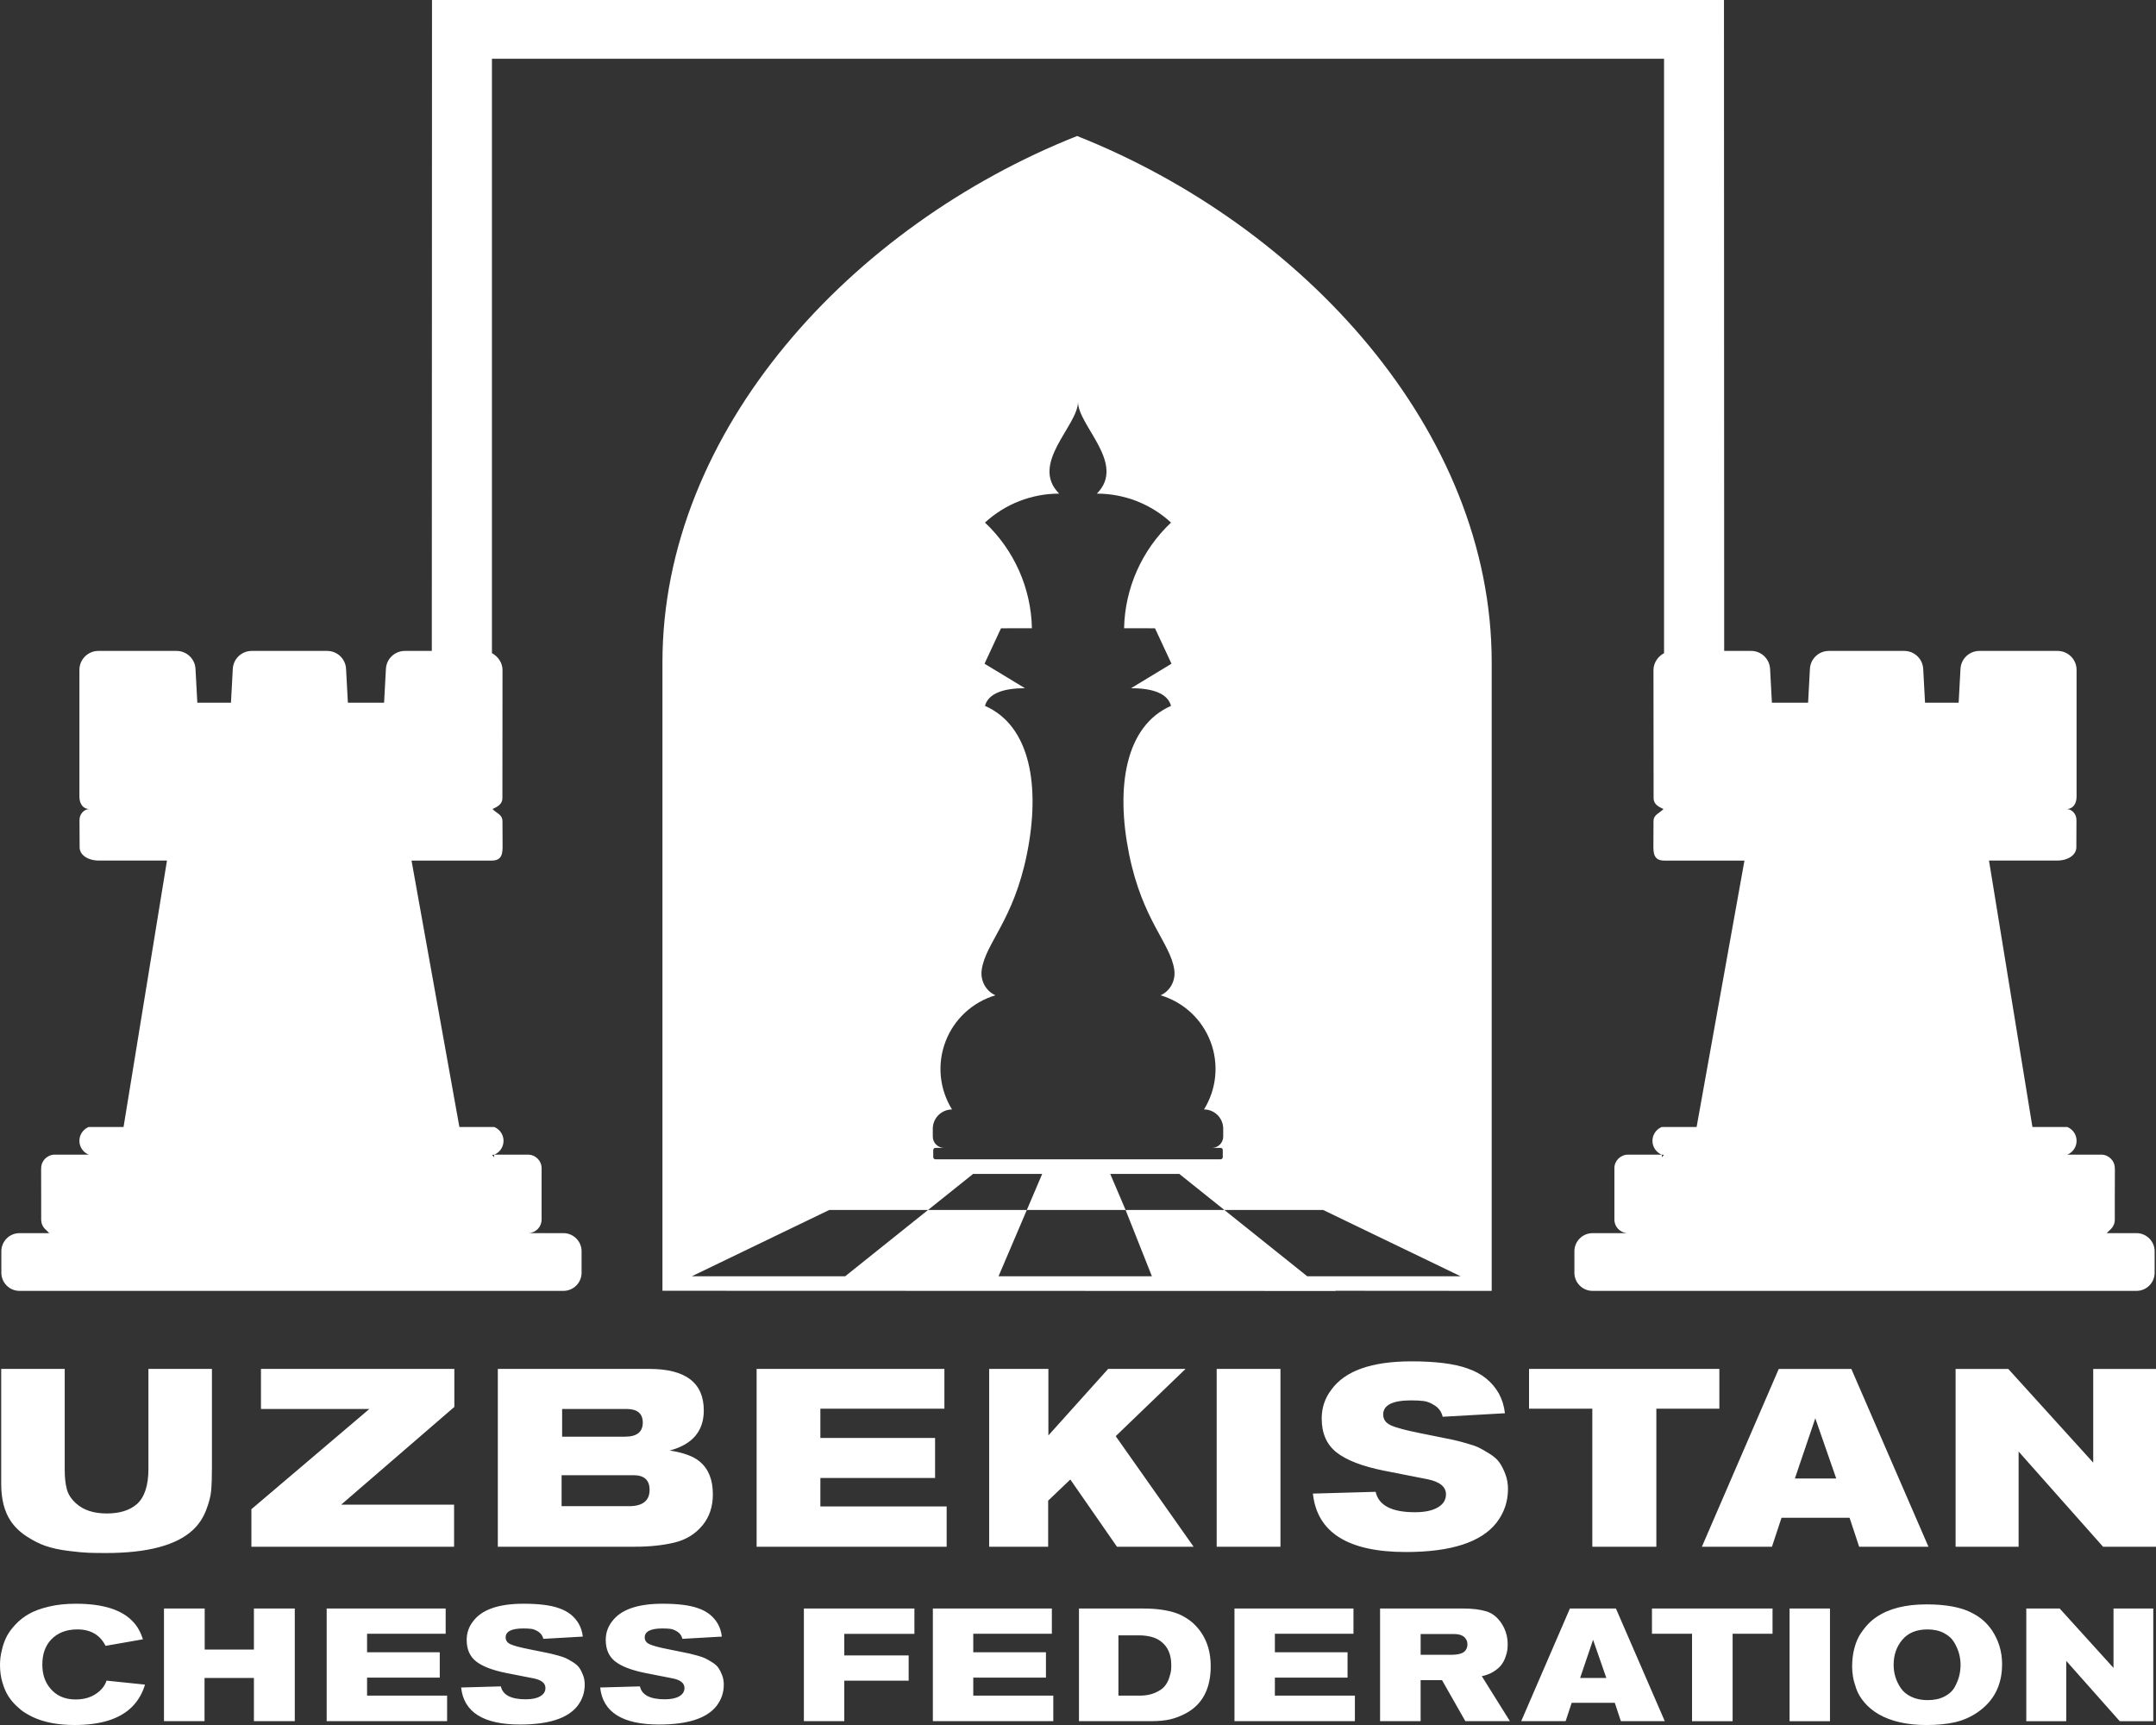 <?xml version="1.0" encoding="UTF-8"?> <svg xmlns="http://www.w3.org/2000/svg" width="120" height="96" viewBox="0 0 120 96" fill="none"><rect x="0" y="0" width="120" height="96" fill="#333333" stroke="none"/><g clip-path="url(#clip0_63_1343)"><path fill-rule="evenodd" clip-rule="evenodd" d="M92.03 37.287C92.03 36.886 92.286 36.527 92.619 36.349V3.271H27.381V36.349C27.713 36.527 27.971 36.886 27.969 37.287L27.963 44.412C27.964 44.751 27.704 44.889 27.412 45.026C27.65 45.269 27.966 45.328 27.967 45.711L27.973 47.024C27.975 47.44 27.976 47.89 27.381 47.893H22.905L25.569 62.72C25.569 62.72 26.215 62.72 27.509 62.72C27.821 62.848 28.026 63.152 28.026 63.489C28.026 63.827 27.822 64.132 27.509 64.259H29.39C29.805 64.259 30.145 64.598 30.145 65.013V67.874C30.145 68.274 29.828 68.604 29.433 68.626C30.023 68.626 30.83 68.627 31.141 68.627H31.361C31.916 68.627 32.37 69.08 32.37 69.635V70.832C32.37 71.386 31.916 71.84 31.361 71.84H1.084C0.529 71.84 0.075 71.387 0.075 70.832V69.635C0.075 69.081 0.529 68.627 1.084 68.627H2.742C2.692 68.576 2.633 68.52 2.575 68.461C2.474 68.379 2.393 68.272 2.345 68.149L2.344 68.146C2.32 68.091 2.304 68.034 2.299 67.973C2.295 67.94 2.292 67.907 2.292 67.873V66.472L2.288 65.114C2.287 65.079 2.289 65.046 2.292 65.014V65.012C2.292 64.597 2.632 64.258 3.047 64.258H4.937C4.624 64.131 4.419 63.826 4.419 63.489C4.419 63.151 4.624 62.847 4.937 62.719H6.839H6.847H6.854H6.86H6.865H6.869H6.873H6.875H6.877H6.877L9.294 47.892L5.52 47.892C4.899 47.896 4.433 47.585 4.432 47.156L4.425 45.641C4.424 45.301 4.678 45.026 4.976 45.026C4.619 45.026 4.422 44.725 4.42 44.341V42.259V40.111V39.107V37.775V37.279C4.42 36.699 4.894 36.225 5.475 36.225H9.827C10.388 36.225 10.851 36.662 10.881 37.222L10.983 39.107H12.855L12.957 37.222C12.988 36.663 13.45 36.225 14.011 36.225H18.208C18.769 36.225 19.231 36.662 19.261 37.222L19.363 39.107H21.378L21.48 37.222C21.51 36.662 21.973 36.225 22.534 36.225H24.031L24.034 36.225L24.045 -0H95.954L95.966 36.225L95.969 36.225H97.466C98.027 36.225 98.489 36.663 98.52 37.222L98.622 39.107H100.636L100.738 37.222C100.769 36.662 101.231 36.225 101.792 36.225H105.989C106.55 36.225 107.012 36.663 107.043 37.222L107.145 39.107H109.016L109.118 37.222C109.149 36.662 109.611 36.225 110.172 36.225H114.524C115.105 36.225 115.579 36.699 115.579 37.279V37.775V39.107V40.111V42.259V44.341C115.578 44.725 115.38 45.026 115.023 45.026C115.321 45.026 115.575 45.301 115.573 45.641L115.567 47.156C115.566 47.585 115.1 47.896 114.48 47.892L110.705 47.892L113.122 62.719H113.123H113.124H113.126H113.13H113.134H113.139H113.145H113.152H113.161H115.062C115.375 62.847 115.58 63.151 115.58 63.489C115.58 63.826 115.375 64.131 115.062 64.258H116.952C117.367 64.258 117.707 64.597 117.707 65.012V65.014C117.71 65.046 117.712 65.079 117.712 65.114L117.707 66.472V67.873C117.707 67.907 117.704 67.94 117.7 67.973C117.695 68.034 117.68 68.091 117.656 68.146L117.654 68.149C117.606 68.272 117.525 68.379 117.424 68.461C117.366 68.52 117.308 68.575 117.257 68.627H118.915C119.47 68.627 119.924 69.081 119.924 69.635V70.832C119.924 71.386 119.47 71.84 118.915 71.84H88.638C88.083 71.84 87.629 71.387 87.629 70.832V69.635C87.629 69.081 88.083 68.627 88.638 68.627H88.859C89.169 68.627 89.977 68.625 90.567 68.626C90.171 68.604 89.855 68.274 89.855 67.874V65.013C89.855 64.598 90.194 64.259 90.609 64.259H92.491C92.178 64.132 91.973 63.827 91.973 63.489C91.973 63.152 92.178 62.848 92.491 62.72C93.784 62.72 94.431 62.72 94.431 62.72L97.094 47.893H92.619C92.023 47.89 92.024 47.44 92.026 47.024L92.032 45.711C92.033 45.328 92.349 45.27 92.587 45.026C92.295 44.889 92.035 44.752 92.037 44.412L92.03 37.287H92.03ZM46.156 67.337H51.654H57.152L55.578 71.026H64.113L62.649 67.337L61.794 65.331H65.639L68.147 67.337L72.758 71.026H81.294L73.644 67.337H68.147H62.649H57.152L58.007 65.331H54.162L51.654 67.337L47.043 71.026H38.507L46.156 67.337ZM74.328 71.834C77.171 71.834 80.212 71.84 83.026 71.84V36.858C83.026 23.946 72.5 12.548 59.949 7.569C47.398 12.548 36.871 23.946 36.871 36.858V71.834L74.344 71.846L74.328 71.834V71.834ZM67.012 61.744C67.715 60.612 67.85 59.216 67.377 57.971C66.903 56.725 65.876 55.771 64.598 55.39C65.143 55.142 65.444 54.561 65.359 53.968C65.145 52.474 63.589 51.237 62.84 47.516C62.091 43.795 62.632 40.398 65.178 39.284C64.988 38.574 64.12 38.3 62.953 38.3L65.204 36.937L64.285 34.965L62.565 34.964C62.612 32.733 63.553 30.614 65.178 29.083C64.054 28.046 62.579 27.47 61.048 27.472C62.71 25.812 60 23.689 60 22.365C60 23.689 57.291 25.812 58.952 27.472C57.422 27.47 55.947 28.046 54.822 29.083C56.448 30.614 57.389 32.733 57.435 34.964L55.715 34.965L54.797 36.937L57.048 38.3C55.881 38.3 55.013 38.574 54.822 39.284C57.368 40.398 57.91 43.795 57.16 47.516C56.411 51.237 54.855 52.474 54.641 53.968C54.556 54.561 54.857 55.142 55.403 55.39C54.124 55.771 53.097 56.725 52.624 57.971C52.15 59.216 52.285 60.612 52.989 61.744C52.401 61.744 51.918 62.225 51.918 62.813V63.255C51.918 63.6 52.2 63.882 52.547 63.882H52.062C51.997 63.882 51.943 63.936 51.943 64.001V64.397C51.943 64.462 51.996 64.517 52.062 64.517H67.938C68.004 64.517 68.058 64.463 68.058 64.397V64.001C68.058 63.936 68.004 63.882 67.938 63.882H67.454C67.8 63.882 68.082 63.6 68.082 63.255V62.812C68.082 62.224 67.6 61.743 67.012 61.743V61.744ZM92.499 64.26L92.611 64.271C92.575 64.321 92.538 64.366 92.499 64.406V64.26ZM27.501 64.26L27.389 64.271C27.425 64.321 27.463 64.366 27.501 64.406V64.26Z" fill="white"></path><path d="M7.956 91.231L5.876 91.595C5.568 90.985 5.044 90.68 4.303 90.68C3.692 90.68 3.206 90.869 2.845 91.248C2.519 91.592 2.356 92.056 2.356 92.642C2.356 93.152 2.492 93.578 2.765 93.921C3.108 94.36 3.588 94.579 4.205 94.579C4.644 94.579 5.017 94.478 5.325 94.276C5.633 94.075 5.835 93.827 5.93 93.531L8.072 93.752C7.924 94.238 7.687 94.647 7.361 94.978C6.685 95.659 5.616 96 4.152 96C3.227 96 2.451 95.852 1.823 95.556C1.675 95.485 1.531 95.406 1.392 95.32C1.252 95.234 1.094 95.107 0.916 94.938C0.738 94.77 0.586 94.585 0.458 94.384C0.33 94.183 0.222 93.931 0.133 93.629C0.044 93.327 0 93.001 0 92.652C0 92.522 0.008 92.388 0.023 92.252C0.038 92.116 0.076 91.929 0.138 91.693C0.2 91.456 0.286 91.236 0.396 91.031C0.505 90.827 0.667 90.612 0.88 90.387C1.093 90.162 1.342 89.97 1.627 89.809C1.911 89.65 2.277 89.517 2.724 89.41C3.173 89.303 3.672 89.251 4.223 89.251C5.74 89.251 6.807 89.591 7.423 90.272C7.654 90.52 7.832 90.84 7.956 91.231H7.956ZM0.067 76.183H3.602V81.804C3.602 82.233 3.643 82.593 3.722 82.883C3.801 83.172 3.972 83.434 4.234 83.668C4.645 84.042 5.216 84.228 5.946 84.228C6.657 84.228 7.213 84.056 7.616 83.71C8.045 83.326 8.261 82.673 8.261 81.747V76.183H11.796V81.663C11.796 82.196 11.782 82.624 11.754 82.946C11.726 83.268 11.63 83.639 11.466 84.06C11.302 84.48 11.062 84.84 10.744 85.139C9.828 85.999 8.209 86.429 5.89 86.429C5.506 86.429 5.183 86.424 4.922 86.415C4.66 86.406 4.288 86.371 3.807 86.31C3.325 86.25 2.911 86.16 2.565 86.044C2.219 85.927 1.859 85.747 1.485 85.504C1.11 85.261 0.811 84.972 0.587 84.635C0.24 84.112 0.067 83.425 0.067 82.575V76.183H0.067ZM25.288 78.299L18.988 83.738H25.274V86.079H13.992V83.991L20.559 78.412H14.525V76.183H25.288V78.299ZM27.708 76.183H36.141C38.161 76.183 39.172 76.954 39.172 78.495C39.172 79.645 38.54 80.388 37.277 80.724C38.054 80.845 38.61 81.051 38.947 81.341C39.433 81.743 39.677 82.35 39.677 83.163C39.677 83.845 39.485 84.419 39.102 84.887C38.7 85.373 38.178 85.694 37.537 85.847C36.896 86.001 36.159 86.079 35.327 86.079H27.708V76.183ZM31.286 79.954H34.794C35.449 79.954 35.776 79.692 35.776 79.168C35.776 78.664 35.473 78.412 34.864 78.412H31.287V79.954H31.286ZM31.258 82.098V83.822H35.005C35.772 83.822 36.155 83.519 36.155 82.911C36.155 82.37 35.855 82.098 35.257 82.098H31.258L31.258 82.098ZM52.69 86.079H42.112V76.183H52.564V78.398H45.661V80.024H52.045V82.253H45.661V83.836H52.69V86.08V86.079ZM66.434 86.079H62.169L59.573 82.337L58.339 83.514V86.079H55.055V76.183H58.352V79.884L61.678 76.183H65.986L62.099 79.926L66.435 86.079H66.434ZM71.269 86.079H67.719V76.183H71.269V86.079ZM73.073 83.122L76.566 83.023C76.734 83.78 77.463 84.159 78.754 84.159C79.297 84.159 79.72 84.07 80.024 83.892C80.328 83.715 80.481 83.472 80.481 83.163C80.481 82.743 80.139 82.463 79.456 82.323L77.029 81.846C75.822 81.603 74.944 81.264 74.391 80.83C73.84 80.395 73.564 79.766 73.564 78.944C73.564 78.347 73.742 77.813 74.097 77.346C74.854 76.29 76.341 75.762 78.558 75.762C79.905 75.762 80.943 75.893 81.673 76.155C82.468 76.425 83.053 76.893 83.427 77.557C83.605 77.884 83.717 78.248 83.763 78.65L80.298 78.846C80.233 78.575 80.087 78.367 79.863 78.222C79.639 78.077 79.431 77.993 79.239 77.97C79.047 77.947 78.815 77.934 78.544 77.934C77.506 77.934 76.987 78.197 76.987 78.72C76.987 78.991 77.13 79.192 77.415 79.323C77.7 79.453 78.24 79.598 79.036 79.757L80.284 80.009C80.602 80.075 80.817 80.119 80.93 80.142C81.042 80.166 81.26 80.222 81.582 80.311C81.904 80.4 82.143 80.482 82.298 80.556C82.452 80.631 82.653 80.745 82.901 80.9C83.149 81.054 83.334 81.217 83.456 81.391C83.577 81.563 83.687 81.778 83.785 82.035C83.883 82.292 83.932 82.57 83.932 82.869C83.932 83.561 83.722 84.182 83.301 84.733C82.45 85.827 80.766 86.373 78.25 86.373C75.033 86.373 73.307 85.29 73.074 83.121L73.073 83.122ZM95.697 78.398H92.19V86.08H88.626V78.398H85.104V76.183H95.697V78.398ZM107.337 86.08H103.478L102.945 84.467H99.157L98.624 86.08H94.724L99.003 76.184H103.043L107.336 86.08H107.337ZM102.202 82.281L101.037 78.931L99.901 82.281H102.202H102.202ZM120 86.08H117.054L112.353 80.781V86.08H108.846V76.184H111.778L116.506 81.398V76.184H120V86.08H120ZM16.407 95.787H14.132V93.381H11.384V95.787H9.127V89.517H11.393V91.8H14.132V89.517H16.407V95.787ZM24.885 95.787H18.182V89.517H24.805V90.92H20.431V91.951H24.476V93.363H20.431V94.366H24.885V95.787ZM25.664 93.913L27.877 93.851C27.984 94.331 28.446 94.57 29.264 94.57C29.608 94.57 29.876 94.514 30.069 94.402C30.262 94.29 30.358 94.136 30.358 93.94C30.358 93.674 30.142 93.496 29.709 93.407L28.172 93.105C27.407 92.951 26.85 92.737 26.5 92.461C26.15 92.186 25.975 91.788 25.975 91.267C25.975 90.887 26.088 90.55 26.313 90.255C26.794 89.585 27.735 89.251 29.14 89.251C29.994 89.251 30.652 89.334 31.113 89.5C31.617 89.671 31.988 89.967 32.225 90.388C32.337 90.595 32.409 90.826 32.438 91.08L30.242 91.205C30.2 91.033 30.109 90.901 29.966 90.809C29.825 90.718 29.693 90.664 29.571 90.649C29.45 90.635 29.303 90.627 29.131 90.627C28.474 90.627 28.144 90.793 28.144 91.124C28.144 91.296 28.235 91.423 28.416 91.506C28.597 91.589 28.938 91.681 29.442 91.781L30.234 91.941C30.436 91.982 30.572 92.011 30.643 92.026C30.714 92.041 30.852 92.076 31.056 92.132C31.261 92.189 31.412 92.24 31.51 92.288C31.608 92.335 31.735 92.408 31.892 92.505C32.049 92.603 32.166 92.707 32.243 92.816C32.32 92.926 32.39 93.062 32.452 93.225C32.514 93.388 32.545 93.564 32.545 93.753C32.545 94.192 32.412 94.585 32.145 94.935C31.606 95.627 30.539 95.974 28.945 95.974C26.907 95.974 25.813 95.287 25.665 93.913H25.664ZM33.403 93.913L35.617 93.851C35.724 94.331 36.186 94.57 37.004 94.57C37.347 94.57 37.615 94.514 37.808 94.402C38.001 94.29 38.097 94.136 38.097 93.94C38.097 93.674 37.881 93.496 37.448 93.407L35.911 93.105C35.146 92.951 34.589 92.737 34.239 92.461C33.889 92.186 33.715 91.788 33.715 91.267C33.715 90.887 33.827 90.55 34.052 90.255C34.532 89.585 35.474 89.251 36.879 89.251C37.733 89.251 38.391 89.334 38.853 89.5C39.356 89.671 39.727 89.967 39.964 90.388C40.076 90.595 40.148 90.826 40.177 91.08L37.981 91.205C37.939 91.033 37.848 90.901 37.706 90.809C37.563 90.718 37.432 90.664 37.31 90.649C37.189 90.635 37.042 90.627 36.871 90.627C36.213 90.627 35.884 90.793 35.884 91.124C35.884 91.296 35.974 91.423 36.155 91.506C36.336 91.589 36.678 91.681 37.181 91.781L37.973 91.941C38.175 91.982 38.311 92.011 38.382 92.026C38.453 92.041 38.591 92.076 38.795 92.132C39 92.189 39.151 92.24 39.249 92.288C39.347 92.335 39.474 92.408 39.631 92.505C39.788 92.603 39.906 92.707 39.983 92.816C40.059 92.926 40.13 93.062 40.191 93.225C40.254 93.388 40.285 93.564 40.285 93.753C40.285 94.192 40.152 94.585 39.885 94.935C39.346 95.627 38.279 95.974 36.684 95.974C34.646 95.974 33.552 95.287 33.404 93.913H33.403ZM50.895 90.929H46.992V92.129H50.575V93.532H46.992V95.787H44.743V89.517H50.895V90.929ZM58.625 95.787H51.922V89.517H58.545V90.92H54.171V91.951H58.216V93.363H54.171V94.366H58.625V95.787H58.625ZM60.053 89.517H63.618C64.098 89.517 64.525 89.553 64.898 89.624C65.272 89.695 65.58 89.797 65.823 89.93C66.066 90.064 66.263 90.199 66.414 90.338C66.565 90.478 66.706 90.639 66.836 90.822C67.204 91.349 67.387 91.982 67.387 92.723C67.387 93.972 66.931 94.846 66.018 95.343C65.722 95.503 65.427 95.617 65.134 95.685C64.84 95.753 64.475 95.787 64.036 95.787H60.054V89.517L60.053 89.517ZM62.249 94.366H63.431C63.757 94.366 64.041 94.315 64.281 94.211C64.52 94.107 64.697 93.991 64.81 93.86C64.922 93.73 65.009 93.572 65.072 93.385C65.134 93.199 65.169 93.06 65.178 92.967C65.187 92.876 65.192 92.777 65.192 92.67C65.192 92.078 64.999 91.637 64.614 91.347C64.324 91.122 63.906 91.01 63.361 91.01H62.25V94.367L62.249 94.366ZM75.411 95.787H68.709V89.517H75.332V90.92H70.958V91.951H75.003V93.363H70.958V94.366H75.411V95.787ZM84.04 95.787H81.56L80.261 93.505H79.07V95.787H76.813V89.517H81.435C81.957 89.517 82.389 89.57 82.733 89.677C83.077 89.784 83.364 90.017 83.595 90.379C83.809 90.722 83.915 91.098 83.915 91.507C83.915 91.614 83.909 91.717 83.897 91.818C83.886 91.919 83.852 92.05 83.795 92.213C83.739 92.376 83.662 92.522 83.564 92.653C83.466 92.783 83.324 92.907 83.137 93.026C82.951 93.144 82.73 93.23 82.475 93.283L84.04 95.787H84.04ZM79.071 90.938V92.093H80.759C81.162 92.093 81.426 92.019 81.551 91.871C81.634 91.771 81.675 91.652 81.675 91.516C81.675 91.392 81.643 91.285 81.578 91.196C81.46 91.025 81.246 90.939 80.938 90.939H79.071V90.938ZM92.66 95.787H90.215L89.878 94.766H87.478L87.14 95.787H84.668L87.379 89.517H89.94L92.66 95.787ZM89.406 93.381L88.668 91.258L87.948 93.381H89.406ZM98.657 90.92H96.435V95.788H94.177V90.92H91.946V89.517H98.657V90.92H98.657ZM101.854 95.788H99.605V89.517H101.854V95.788ZM111.433 92.626C111.433 93.787 110.972 94.681 110.047 95.308C109.662 95.569 109.244 95.749 108.794 95.85C108.343 95.951 107.818 96.001 107.22 96.001C106.153 96.001 105.269 95.802 104.571 95.406C104.257 95.222 103.993 95.005 103.78 94.757C103.566 94.508 103.414 94.254 103.322 93.994C103.23 93.733 103.168 93.507 103.135 93.314C103.103 93.121 103.087 92.934 103.087 92.75C103.087 92.377 103.129 92.03 103.216 91.711C103.302 91.391 103.419 91.121 103.567 90.903C103.715 90.683 103.859 90.503 103.998 90.361C104.137 90.219 104.287 90.094 104.447 89.988C105.134 89.52 106.062 89.287 107.229 89.287C107.763 89.287 108.237 89.325 108.652 89.402C109.066 89.479 109.414 89.588 109.696 89.731C109.977 89.872 110.207 90.022 110.385 90.179C110.563 90.336 110.723 90.517 110.865 90.725C111.244 91.287 111.434 91.921 111.434 92.626L111.433 92.626ZM109.122 92.644C109.122 92.443 109.095 92.242 109.042 92.04C108.989 91.839 108.9 91.63 108.775 91.414C108.651 91.198 108.46 91.022 108.202 90.886C107.944 90.749 107.638 90.681 107.282 90.681C106.672 90.681 106.205 90.872 105.882 91.254C105.558 91.636 105.397 92.103 105.397 92.653C105.397 92.884 105.429 93.108 105.495 93.323C105.56 93.54 105.661 93.748 105.797 93.949C105.933 94.15 106.131 94.313 106.389 94.433C106.646 94.555 106.947 94.616 107.291 94.616C107.658 94.616 107.972 94.548 108.233 94.411C108.494 94.276 108.684 94.097 108.802 93.879C108.92 93.659 109.004 93.451 109.051 93.253C109.099 93.055 109.122 92.852 109.122 92.644V92.644ZM119.848 95.788H117.982L115.004 92.431V95.788H112.781V89.517H114.639L117.635 92.822V89.517H119.848V95.788Z" fill="white"></path></g><defs><clipPath id="clip0_63_1343"><rect width="120" height="96" fill="white"></rect></clipPath></defs></svg> 